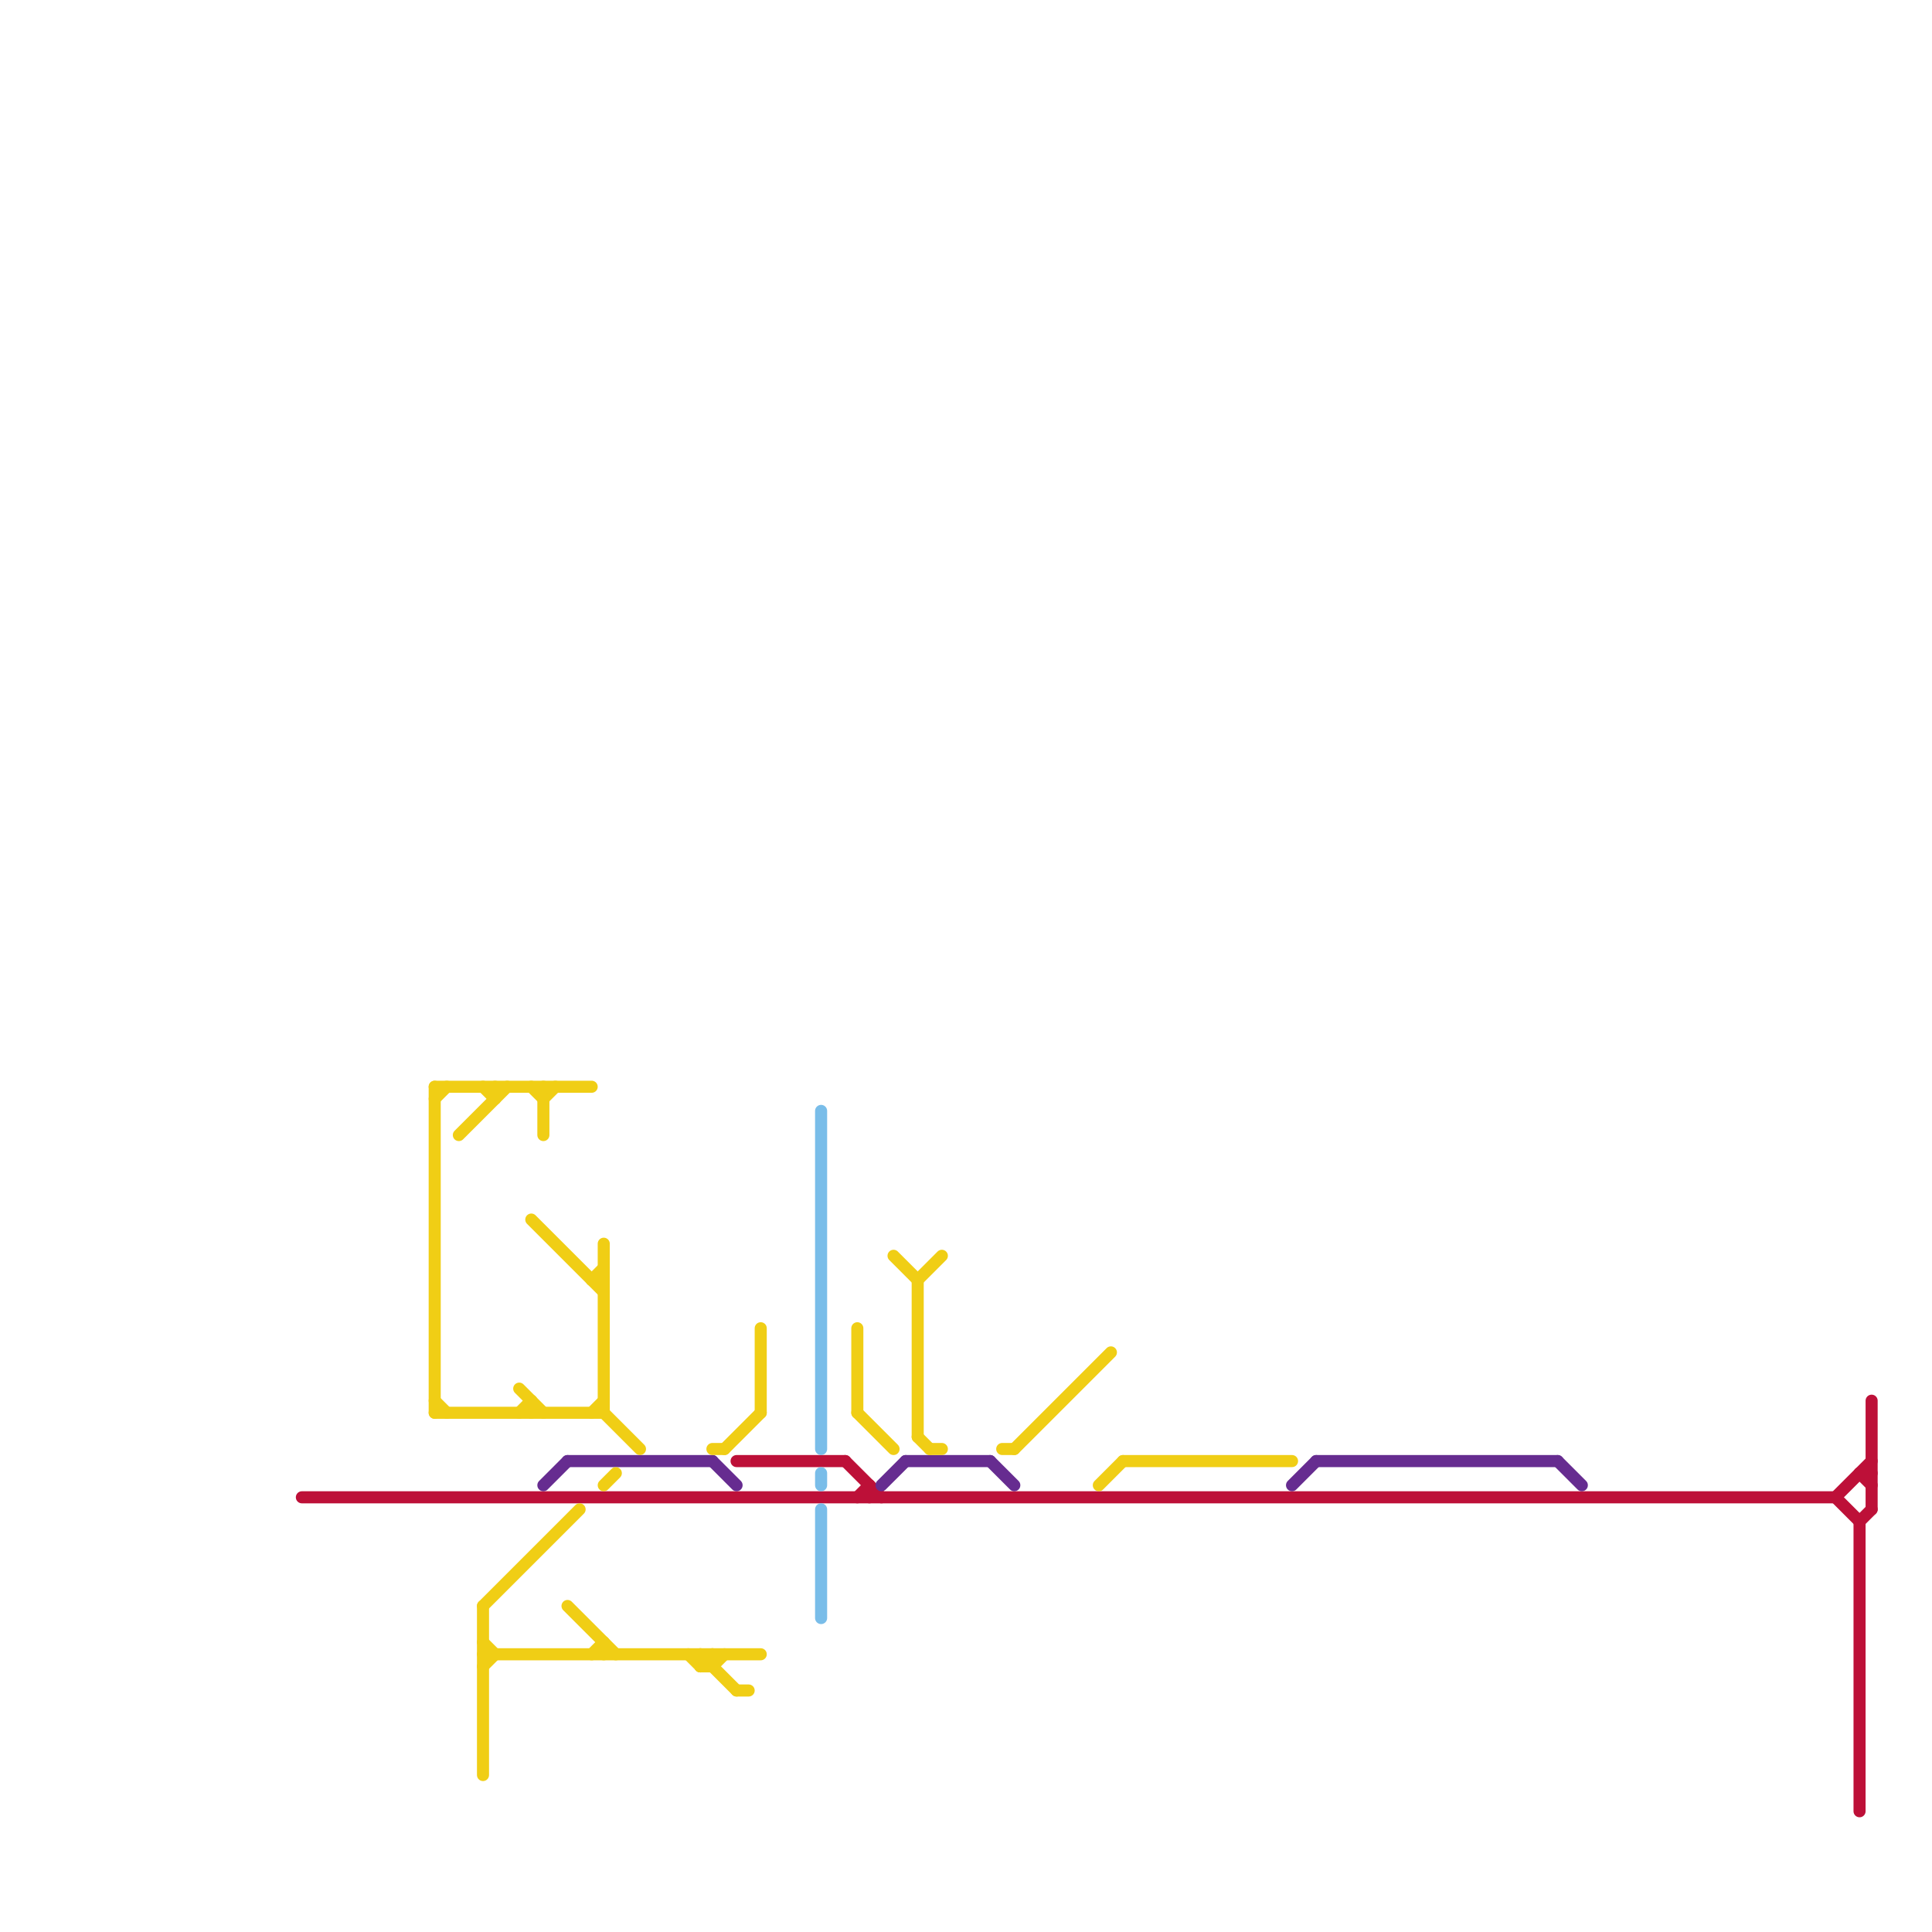 
<svg version="1.1" xmlns="http://www.w3.org/2000/svg" viewBox="0 0 160 160">
<style>text { font: 1px Helvetica; font-weight: 600; white-space: pre; dominant-baseline: central; } line { stroke-width: 1; fill: none; stroke-linecap: round; stroke-linejoin: round; } .c0 { stroke: #bd1038 } .c1 { stroke: #662c90 } .c2 { stroke: #f0ce15 } .c3 { stroke: #79bde9 } .w1 { stroke-width: 1; }</style><defs><g id="wm-xf"><circle r="1.2" fill="#000"/><circle r="0.9" fill="#fff"/><circle r="0.6" fill="#000"/><circle r="0.3" fill="#fff"/></g><g id="wm"><circle r="0.6" fill="#000"/><circle r="0.3" fill="#fff"/></g></defs><line class="c0 " x1="25" y1="124" x2="152" y2="124"/><line class="c0 " x1="154" y1="126" x2="154" y2="150"/><line class="c0 " x1="154" y1="122" x2="155" y2="123"/><line class="c0 " x1="152" y1="124" x2="154" y2="126"/><line class="c0 " x1="71" y1="124" x2="72" y2="123"/><line class="c0 " x1="70" y1="121" x2="73" y2="124"/><line class="c0 " x1="61" y1="121" x2="70" y2="121"/><line class="c0 " x1="72" y1="123" x2="72" y2="124"/><line class="c0 " x1="154" y1="122" x2="155" y2="122"/><line class="c0 " x1="152" y1="124" x2="155" y2="121"/><line class="c0 " x1="155" y1="116" x2="155" y2="125"/><line class="c0 " x1="154" y1="126" x2="155" y2="125"/><line class="c1 " x1="45" y1="123" x2="47" y2="121"/><line class="c1 " x1="129" y1="121" x2="131" y2="123"/><line class="c1 " x1="82" y1="121" x2="84" y2="123"/><line class="c1 " x1="107" y1="123" x2="109" y2="121"/><line class="c1 " x1="59" y1="121" x2="61" y2="123"/><line class="c1 " x1="109" y1="121" x2="129" y2="121"/><line class="c1 " x1="75" y1="121" x2="82" y2="121"/><line class="c1 " x1="73" y1="123" x2="75" y2="121"/><line class="c1 " x1="47" y1="121" x2="59" y2="121"/><line class="c2 " x1="50" y1="136" x2="50" y2="137"/><line class="c2 " x1="36" y1="116" x2="37" y2="117"/><line class="c2 " x1="40" y1="133" x2="40" y2="147"/><line class="c2 " x1="49" y1="106" x2="50" y2="106"/><line class="c2 " x1="45" y1="90" x2="45" y2="94"/><line class="c2 " x1="84" y1="120" x2="92" y2="112"/><line class="c2 " x1="50" y1="103" x2="50" y2="117"/><line class="c2 " x1="59" y1="138" x2="60" y2="137"/><line class="c2 " x1="36" y1="90" x2="36" y2="117"/><line class="c2 " x1="40" y1="90" x2="41" y2="91"/><line class="c2 " x1="40" y1="136" x2="41" y2="137"/><line class="c2 " x1="71" y1="117" x2="74" y2="120"/><line class="c2 " x1="40" y1="138" x2="41" y2="137"/><line class="c2 " x1="36" y1="90" x2="49" y2="90"/><line class="c2 " x1="44" y1="116" x2="44" y2="117"/><line class="c2 " x1="45" y1="91" x2="46" y2="90"/><line class="c2 " x1="83" y1="120" x2="84" y2="120"/><line class="c2 " x1="58" y1="137" x2="61" y2="140"/><line class="c2 " x1="58" y1="137" x2="58" y2="138"/><line class="c2 " x1="49" y1="106" x2="50" y2="105"/><line class="c2 " x1="44" y1="101" x2="50" y2="107"/><line class="c2 " x1="76" y1="106" x2="78" y2="104"/><line class="c2 " x1="44" y1="90" x2="45" y2="91"/><line class="c2 " x1="49" y1="137" x2="50" y2="136"/><line class="c2 " x1="74" y1="104" x2="76" y2="106"/><line class="c2 " x1="76" y1="106" x2="76" y2="119"/><line class="c2 " x1="40" y1="133" x2="48" y2="125"/><line class="c2 " x1="50" y1="117" x2="53" y2="120"/><line class="c2 " x1="58" y1="138" x2="59" y2="138"/><line class="c2 " x1="59" y1="120" x2="60" y2="120"/><line class="c2 " x1="91" y1="123" x2="93" y2="121"/><line class="c2 " x1="60" y1="120" x2="63" y2="117"/><line class="c2 " x1="57" y1="137" x2="58" y2="138"/><line class="c2 " x1="50" y1="123" x2="51" y2="122"/><line class="c2 " x1="61" y1="140" x2="62" y2="140"/><line class="c2 " x1="63" y1="110" x2="63" y2="117"/><line class="c2 " x1="59" y1="137" x2="59" y2="138"/><line class="c2 " x1="93" y1="121" x2="107" y2="121"/><line class="c2 " x1="40" y1="137" x2="63" y2="137"/><line class="c2 " x1="36" y1="117" x2="50" y2="117"/><line class="c2 " x1="38" y1="94" x2="42" y2="90"/><line class="c2 " x1="36" y1="91" x2="37" y2="90"/><line class="c2 " x1="43" y1="117" x2="44" y2="116"/><line class="c2 " x1="71" y1="110" x2="71" y2="117"/><line class="c2 " x1="43" y1="115" x2="45" y2="117"/><line class="c2 " x1="47" y1="133" x2="51" y2="137"/><line class="c2 " x1="58" y1="138" x2="59" y2="137"/><line class="c2 " x1="49" y1="117" x2="50" y2="116"/><line class="c2 " x1="77" y1="120" x2="78" y2="120"/><line class="c2 " x1="76" y1="119" x2="77" y2="120"/><line class="c2 " x1="41" y1="90" x2="41" y2="91"/><line class="c3 " x1="68" y1="92" x2="68" y2="120"/><line class="c3 " x1="68" y1="125" x2="68" y2="134"/><line class="c3 " x1="68" y1="122" x2="68" y2="123"/>
</svg>
